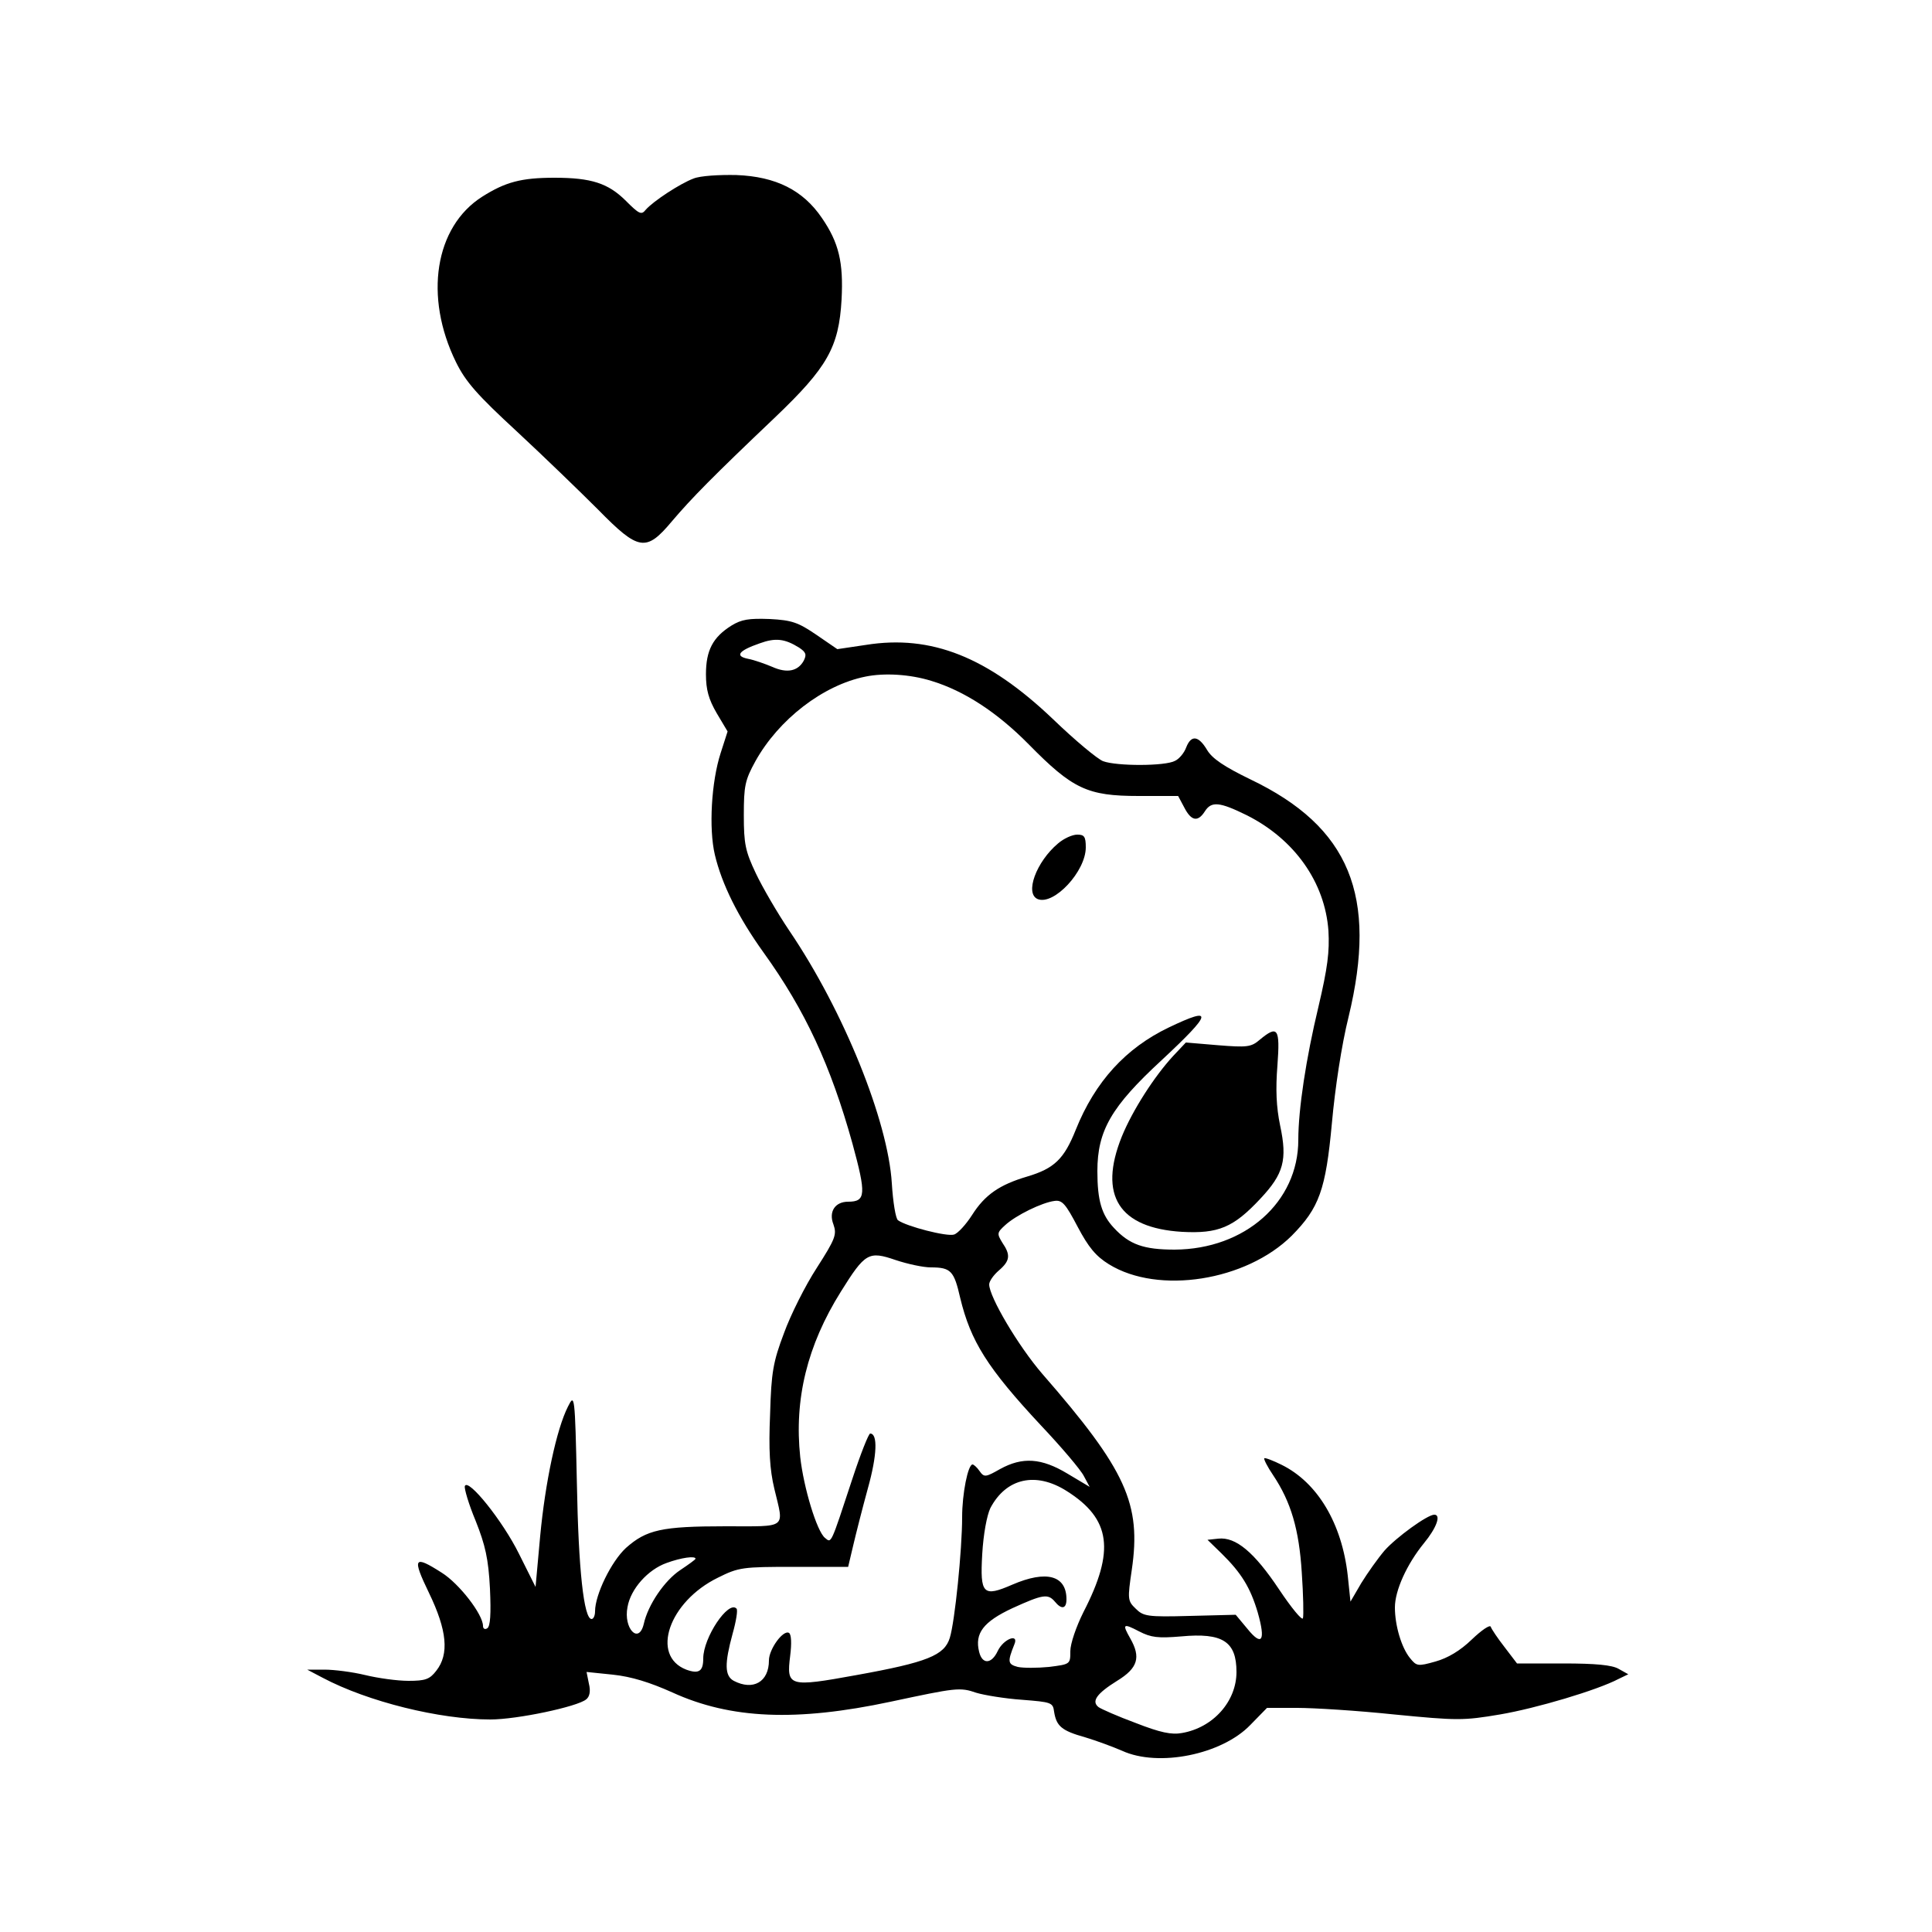 <?xml version="1.0" encoding="UTF-8" standalone="yes"?>
<svg version="1.0" xmlns="http://www.w3.org/2000/svg" width="100mm" height="100mm" viewBox="0 0 500 500" preserveAspectRatio="xMidYMid meet">
  <g transform="translate(0,500) scale(0.1,-0.1)" fill="#000000" stroke="none">
    <path d="M1795 4538 c-35 -13 -105 -59 -124 -81 -11 -14 -17 -11 -51 23 -46
46 -90 60 -185 60 -86 0 -127 -11 -187 -49 -123 -78 -151 -259 -68 -428 25
-51 55 -85 158 -180 70 -65 164 -156 210 -202 105 -107 124 -110 191 -30 51
60 105 115 267 269 135 129 165 181 172 305 5 96 -7 147 -51 211 -49 72 -119
107 -221 111 -45 1 -94 -2 -111 -9z"/>
    <path d="M1893 3381 c-48 -30 -66 -64 -66 -126 0 -40 7 -65 28 -101 l28 -47
-18 -56 c-24 -74 -31 -195 -15 -263 18 -76 60 -161 126 -253 108 -150 174
-293 230 -494 36 -132 35 -151 -11 -151 -34 0 -51 -26 -38 -59 9 -26 5 -37
-43 -112 -30 -46 -68 -122 -85 -169 -28 -74 -33 -101 -36 -210 -4 -92 -1 -143
11 -193 25 -105 36 -97 -126 -97 -166 0 -205 -9 -258 -56 -38 -35 -80 -121
-80 -164 0 -11 -4 -20 -9 -20 -20 0 -34 128 -38 350 -5 231 -6 234 -23 200
-30 -59 -59 -197 -72 -335 l-12 -132 -43 86 c-42 85 -132 197 -140 175 -2 -6
10 -47 28 -90 25 -63 33 -98 37 -175 3 -66 1 -98 -7 -103 -6 -4 -11 -1 -11 6
0 30 -62 110 -107 138 -72 46 -77 39 -33 -52 47 -97 53 -159 19 -202 -17 -22
-28 -26 -72 -26 -29 0 -79 7 -112 15 -33 8 -80 14 -105 14 l-45 0 40 -21 c117
-62 303 -108 434 -108 69 0 225 33 248 52 9 7 12 21 7 41 l-6 30 68 -7 c48 -5
96 -20 154 -46 151 -69 321 -76 565 -24 169 36 179 38 222 23 20 -6 74 -15
118 -18 76 -6 80 -7 83 -31 6 -37 19 -49 80 -66 30 -9 73 -25 96 -35 94 -43
258 -10 332 67 l43 44 78 0 c43 0 156 -7 251 -17 164 -16 179 -16 274 0 94 16
252 63 307 92 l25 12 -25 14 c-17 10 -60 14 -143 14 l-120 0 -32 42 c-18 23
-34 47 -36 53 -2 6 -24 -9 -49 -33 -30 -29 -62 -48 -94 -57 -46 -13 -49 -12
-66 9 -22 27 -39 84 -39 131 0 44 31 112 75 166 33 40 45 74 27 74 -18 0 -99
-59 -129 -93 -17 -20 -44 -58 -60 -84 l-28 -48 -7 67 c-15 135 -78 241 -171
287 -22 11 -43 19 -45 17 -2 -2 8 -22 23 -44 46 -69 67 -140 74 -252 4 -58 5
-111 3 -118 -2 -7 -30 27 -62 75 -64 96 -112 136 -157 131 l-28 -3 36 -35 c52
-51 75 -89 94 -153 21 -74 11 -89 -27 -42 l-30 36 -119 -3 c-110 -3 -120 -1
-140 19 -21 20 -21 25 -10 100 25 171 -14 258 -232 508 -62 72 -137 199 -137
231 0 8 11 24 25 36 29 25 31 40 9 72 -14 23 -14 26 7 45 28 26 96 59 128 63
20 3 29 -8 60 -67 28 -53 47 -76 81 -97 128 -79 355 -43 473 74 71 72 88 118
104 292 8 89 25 202 43 274 76 314 3 492 -254 615 -68 33 -99 54 -112 76 -22
37 -41 40 -54 7 -5 -14 -18 -30 -29 -35 -25 -14 -151 -14 -186 -1 -14 5 -73
54 -130 109 -169 161 -315 219 -484 192 l-74 -11 -54 37 c-47 32 -63 38 -121
41 -54 2 -73 -1 -99 -17z m175 -57 c18 -12 20 -18 12 -34 -15 -27 -43 -33 -81
-16 -19 8 -47 18 -63 21 -35 7 -25 21 30 40 41 15 65 12 102 -11z m342 -86
c86 -26 171 -82 252 -164 114 -116 152 -134 285 -134 l102 0 16 -30 c18 -35
35 -38 53 -10 17 27 38 25 109 -10 123 -62 202 -173 211 -299 3 -54 -2 -95
-26 -197 -32 -133 -52 -265 -52 -344 0 -161 -138 -283 -320 -284 -80 0 -117
13 -157 56 -32 34 -43 71 -43 147 0 105 36 167 166 287 132 123 136 141 19 85
-111 -53 -191 -140 -241 -265 -30 -75 -55 -100 -126 -121 -71 -21 -109 -47
-142 -99 -16 -25 -37 -48 -47 -51 -18 -6 -123 21 -145 37 -6 4 -13 47 -16 96
-10 161 -124 445 -265 653 -31 46 -70 113 -87 149 -27 57 -31 76 -31 150 0 76
3 91 30 140 60 108 175 197 285 219 49 10 115 6 170 -11z m-1 -1518 c52 0 60
-9 76 -79 27 -112 70 -181 209 -330 53 -56 103 -115 111 -131 l15 -28 -57 34
c-68 41 -117 44 -175 12 -37 -21 -41 -22 -53 -5 -6 9 -15 17 -18 17 -12 0 -27
-76 -27 -136 0 -85 -19 -272 -32 -313 -14 -45 -58 -63 -241 -96 -176 -32 -182
-30 -172 50 4 32 3 55 -3 59 -15 9 -52 -42 -52 -71 0 -56 -41 -79 -91 -53 -24
13 -24 45 -3 122 9 32 14 62 10 65 -21 22 -86 -75 -86 -129 0 -33 -11 -41 -44
-29 -93 36 -45 176 82 238 54 27 64 28 197 28 l140 0 13 55 c7 30 24 97 38
148 24 86 26 142 6 142 -4 0 -25 -53 -46 -117 -57 -173 -54 -167 -71 -153 -21
17 -55 129 -64 209 -16 150 18 289 105 428 63 101 72 106 142 82 30 -10 71
-19 91 -19z m352 -579 c114 -72 125 -154 43 -313 -19 -38 -34 -82 -34 -101 0
-34 0 -34 -55 -41 -31 -3 -67 -3 -81 0 -26 7 -27 13 -9 58 13 30 -28 15 -43
-17 -16 -34 -40 -35 -48 -2 -12 48 11 78 86 113 79 36 92 38 110 17 17 -21 30
-19 30 6 0 62 -52 76 -140 38 -76 -33 -84 -25 -78 79 3 52 12 100 21 119 41
78 118 95 198 44z m-961 -175 c0 -2 -18 -15 -39 -29 -41 -27 -84 -90 -95 -140
-13 -54 -53 -11 -42 44 8 47 53 97 101 114 38 14 75 19 75 11z m1257 -201
c107 10 143 -13 143 -92 0 -76 -60 -144 -141 -158 -27 -5 -56 1 -120 26 -46
17 -89 36 -96 41 -19 15 -5 35 48 68 54 33 62 61 34 110 -21 37 -19 40 23 18
31 -16 49 -18 109 -13z"/>
    <path d="M2738 2817 c-56 -47 -87 -130 -52 -144 42 -16 124 72 124 134 0 28
-4 33 -22 33 -13 0 -35 -10 -50 -23z"/>
    <path d="M3260 2309 c-22 -19 -33 -20 -108 -14 l-83 7 -33 -35 c-48 -52 -105
-140 -133 -209 -61 -152 -7 -236 156 -246 94 -5 133 11 203 86 60 64 70 100
51 189 -10 48 -12 94 -7 156 7 96 1 105 -46 66z"/>
  </g>
</svg>